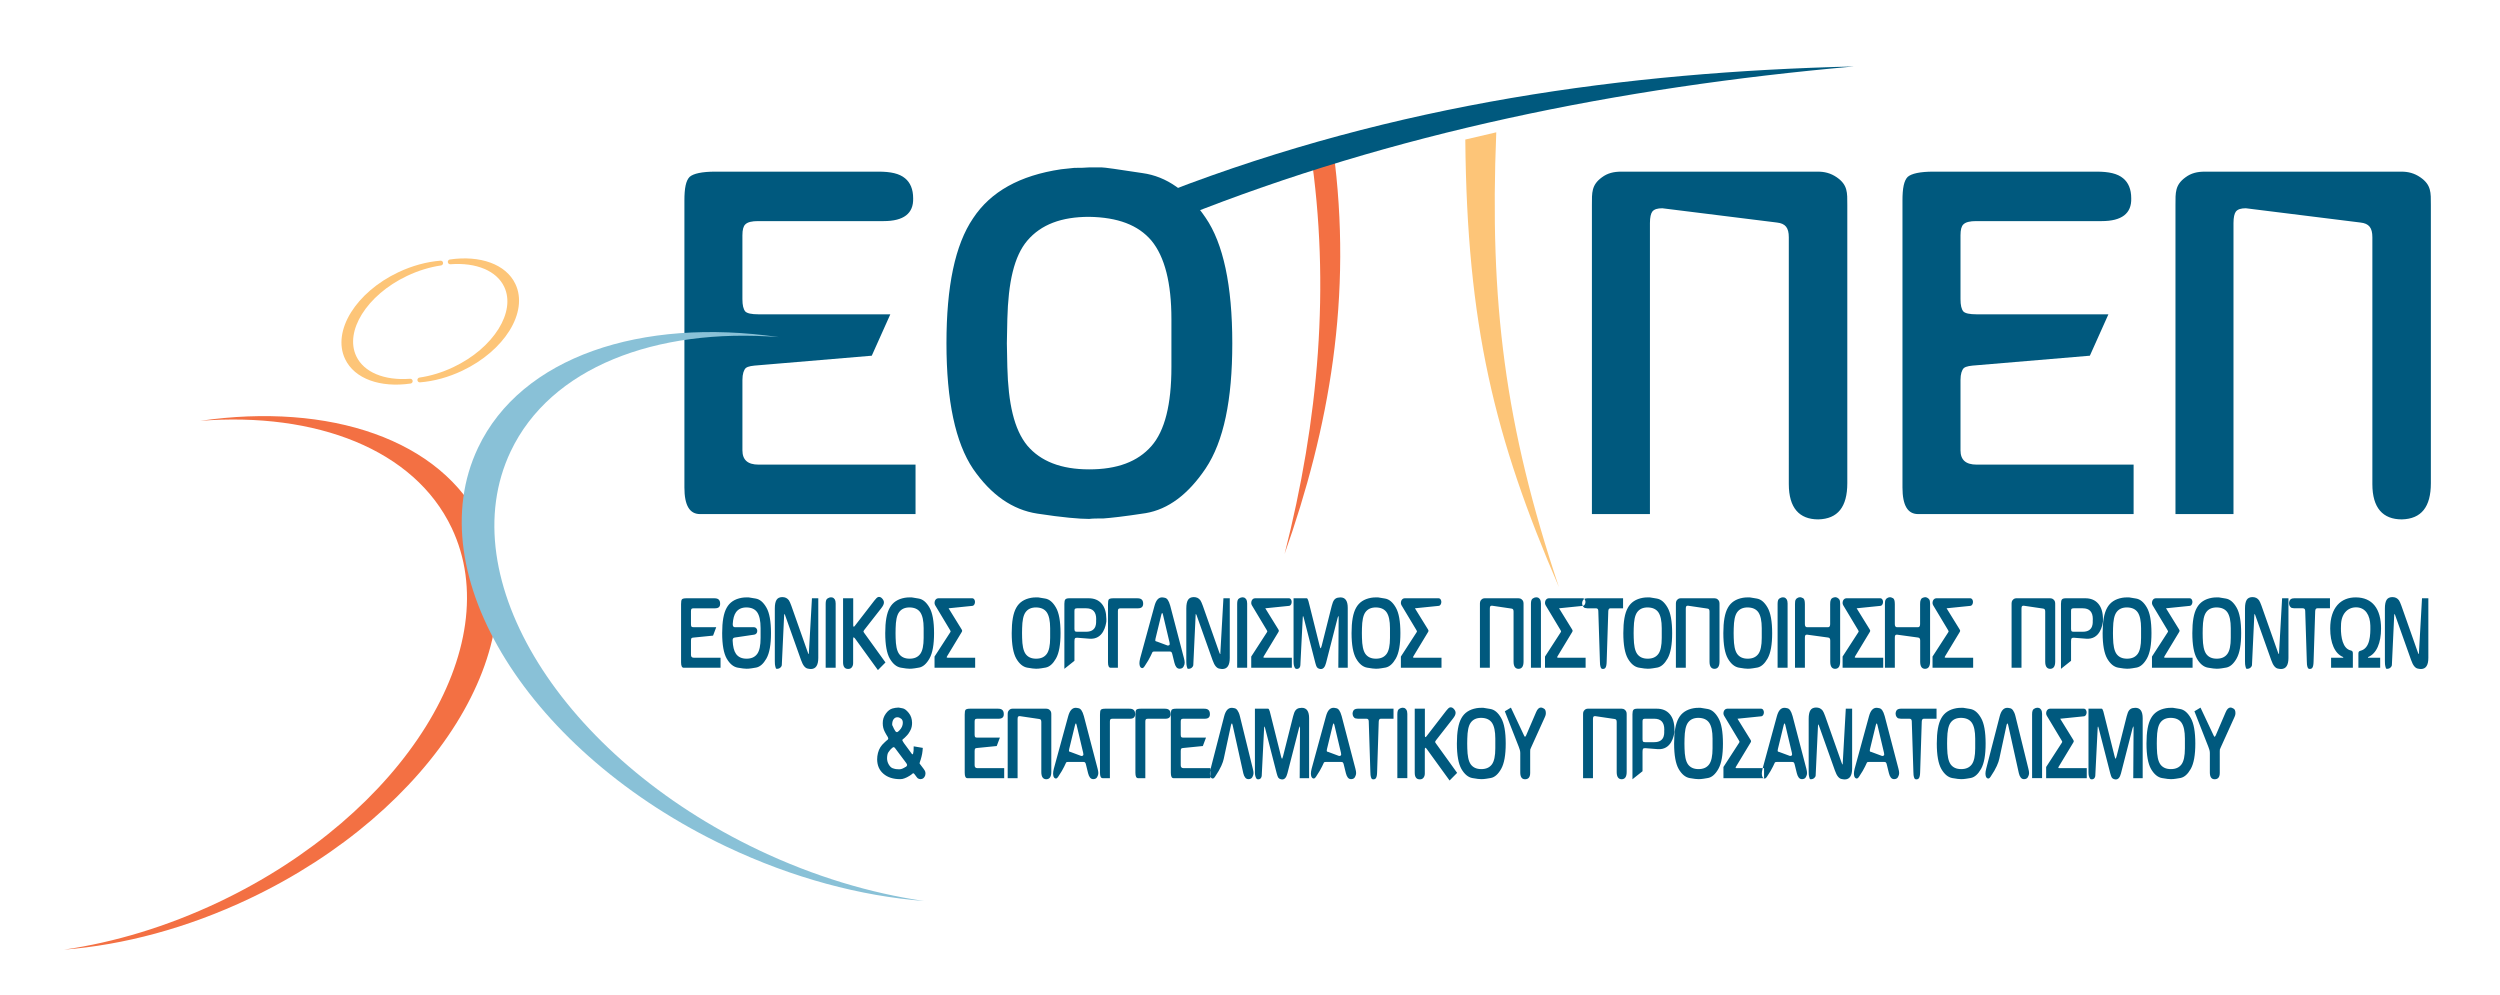 <svg xmlns="http://www.w3.org/2000/svg" xmlns:xlink="http://www.w3.org/1999/xlink" id="Layer_1" x="0px" y="0px" width="353px" height="140.5px" viewBox="0 0 353 140.5" xml:space="preserve"><g>	<g>		<path fill="#00597E" d="M96.638,28.333v40.494c0,2.552,0.739,3.761,2.216,3.761h0.268h1.813h28.339v-6.984h-22.161   c-1.544,0-2.283-0.671-2.283-2.015V53.65c0-0.873,0.201-1.411,0.47-1.679c0.335-0.269,0.94-0.335,1.88-0.403l15.915-1.343   l2.619-5.843h-18.602c-1.008,0-1.611-0.134-1.88-0.403c-0.269-0.335-0.403-0.873-0.403-1.746v-8.999   c0-0.806,0.134-1.276,0.403-1.544c0.336-0.335,0.94-0.47,1.813-0.47h17.729c2.821,0,4.231-1.074,4.164-3.223   c0-1.276-0.403-2.216-1.142-2.821c-0.806-0.671-2.015-0.94-3.76-0.94h-23.034c-1.881,0-3.089,0.269-3.626,0.739   C96.84,25.513,96.638,26.587,96.638,28.333L96.638,28.333z M149.824,23.901c-5.842,0.873-9.938,3.157-12.423,6.917   c-2.552,3.761-3.761,9.603-3.761,17.662c0,8.125,1.276,14.035,3.761,17.729c2.551,3.693,5.574,5.775,9.065,6.313   c3.559,0.548,5.977,0.75,7.32,0.75c0.537-0.067,1.208-0.067,2.015-0.067c0.94-0.067,2.888-0.269,5.977-0.75   c3.156-0.537,5.977-2.619,8.461-6.312c2.552-3.828,3.761-9.67,3.761-17.662c0-8.193-1.276-14.103-3.761-17.729   c-2.552-3.76-5.507-5.842-8.932-6.313c-3.492-0.537-5.372-0.805-5.775-0.805c-0.47,0-1.007,0-1.679,0   c-0.739,0.067-1.41,0.067-2.149,0.067C150.966,23.767,150.361,23.834,149.824,23.901L149.824,23.901z M142.236,51.837   l-0.067-3.357l0.067-3.425c0.134-5.171,0.94-8.864,2.82-11.081c1.948-2.283,4.835-3.357,8.73-3.357   c4.029,0.067,6.917,1.142,8.797,3.357c1.88,2.283,2.821,5.977,2.821,11.081v6.782c0,5.305-0.94,8.999-2.821,11.147   c-1.947,2.216-4.835,3.291-8.797,3.291c-3.962,0-6.85-1.142-8.73-3.357C143.176,60.634,142.37,56.941,142.236,51.837z"></path>		<g>			<path fill-rule="evenodd" clip-rule="evenodd" fill="#F37043" d="M188.241,21.024l-3.205,0.26    c2.851,19.113,1.153,38.076-3.654,56.936C187.643,60.557,191.064,41.891,188.241,21.024z"></path>			<path fill-rule="evenodd" clip-rule="evenodd" fill="#FDC578" d="M206.9,19.703l4.374-1.021    c-0.973,23.987,1.215,41.419,8.845,64.211C210.991,61.749,207.138,45.857,206.9,19.703z"></path>			<path fill-rule="evenodd" clip-rule="evenodd" fill="#00597E" d="M164.94,27.058l2.258,3.499    c29.418-11.707,61.194-18.218,94.585-21.176C229.502,10.169,197.222,14.603,164.94,27.058z"></path>		</g>		<path fill="#00597E" d="M228.941,24.237h27.734c0.94,0,1.813,0.201,2.687,0.806c1.544,1.074,1.477,2.148,1.477,3.895v39.285   c0,3.357-1.343,5.048-4.096,5.115c-2.687,0-4.164-1.623-4.164-4.981V33.504c0-1.343-0.47-1.948-1.679-2.082l-16.184-2.015   c-0.672,0-1.142,0.134-1.41,0.47c-0.202,0.269-0.336,0.806-0.336,1.611v41.099h-8.193v-43.65c0-1.746-0.066-2.82,1.41-3.895   C226.994,24.438,227.867,24.237,228.941,24.237L228.941,24.237z M268.629,28.333v40.494c0,2.552,0.739,3.761,2.217,3.761h0.268   h1.813h28.339v-6.984h-22.16c-1.545,0-2.283-0.671-2.283-2.015V53.65c0-0.873,0.201-1.411,0.47-1.679   c0.336-0.269,0.94-0.335,1.88-0.403l15.916-1.343l2.619-5.843h-18.602c-1.008,0-1.611-0.134-1.881-0.403   c-0.269-0.335-0.402-0.873-0.402-1.746v-8.999c0-0.806,0.134-1.276,0.402-1.544c0.336-0.335,0.94-0.47,1.813-0.47h17.729   c2.82,0,4.23-1.074,4.163-3.223c0-1.276-0.402-2.216-1.142-2.821c-0.806-0.671-2.015-0.94-3.76-0.94h-23.034   c-1.881,0-3.089,0.269-3.626,0.739C268.831,25.513,268.629,26.587,268.629,28.333L268.629,28.333z M311.339,24.237h27.734   c0.94,0,1.813,0.201,2.687,0.806c1.545,1.074,1.478,2.148,1.478,3.895v39.285c0,3.357-1.344,5.048-4.097,5.115   c-2.686,0-4.163-1.623-4.163-4.981V33.504c0-1.343-0.471-1.948-1.68-2.082l-16.184-2.015c-0.672,0-1.142,0.134-1.41,0.47   c-0.201,0.269-0.336,0.806-0.336,1.611v41.099h-8.192v-43.65c0-1.746-0.067-2.82,1.41-3.895   C309.392,24.438,310.265,24.237,311.339,24.237z"></path>	</g>	<g>		<g>			<path fill="#FDC578" d="M56.232,38.449c0.985-0.467,1.983-0.836,2.971-1.108c1.022-0.281,2.03-0.458,2.997-0.533    c0.187-0.014,0.35,0.126,0.364,0.313c0.014,0.184-0.122,0.345-0.304,0.364c-0.783,0.114-1.585,0.294-2.394,0.543    c-0.79,0.243-1.588,0.552-2.38,0.928l-0.014,0.006c-2.848,1.354-5.073,3.317-6.367,5.396c-1.268,2.037-1.634,4.178-0.799,5.939    c0.54,1.138,1.521,1.987,2.789,2.527c1.341,0.572,3.003,0.798,4.81,0.658c0.187-0.014,0.35,0.126,0.364,0.313    c0.013,0.185-0.123,0.347-0.307,0.364c-2.115,0.304-4.1,0.143-5.717-0.452c-1.602-0.589-2.848-1.603-3.518-3.013l-0.001-0.002    c-0.94-1.983-0.551-4.355,0.837-6.585c1.361-2.187,3.691-4.246,6.667-5.658L56.232,38.449z"></path>			<path fill="#FDC578" d="M65.271,52.346c-0.985,0.468-1.984,0.836-2.972,1.108c-1.022,0.282-2.029,0.458-2.997,0.534    c-0.188,0.014-0.351-0.127-0.364-0.314c-0.013-0.179,0.115-0.336,0.291-0.361l0,0c0.787-0.114,1.594-0.295,2.406-0.545    c0.79-0.243,1.588-0.552,2.38-0.928c2.854-1.355,5.084-3.321,6.38-5.403c1.268-2.037,1.635-4.178,0.799-5.939    c-0.54-1.138-1.521-1.987-2.789-2.527c-1.341-0.571-3.003-0.798-4.809-0.658c-0.188,0.014-0.351-0.126-0.364-0.313    c-0.013-0.179,0.116-0.336,0.291-0.361l0,0c2.121-0.307,4.112-0.147,5.733,0.449c1.602,0.589,2.848,1.603,3.518,3.014    c0.941,1.984,0.553,4.356-0.836,6.588C70.578,48.875,68.247,50.934,65.271,52.346z"></path>		</g>		<path fill-rule="evenodd" clip-rule="evenodd" fill="#F37043" d="M35.228,126.885c-8.83,4.19-17.832,6.556-26.189,7.206   c7.097-1.027,14.542-3.249,21.868-6.726c26.112-12.394,40.833-36.043,32.874-52.812C58.512,63.455,44.626,58.15,28.268,59.422   c18.199-2.635,34.108,2.586,39.833,14.651C76.061,90.843,61.339,114.492,35.228,126.885z"></path>		<path fill-rule="evenodd" clip-rule="evenodd" fill="#89C1D7" d="M102.554,119.536c9.415,4.469,19.014,6.991,27.926,7.685   c-7.567-1.096-15.506-3.465-23.318-7.172c-27.843-13.216-43.541-38.434-35.054-56.315c5.617-11.835,20.423-17.491,37.867-16.134   c-19.407-2.81-36.37,2.757-42.476,15.623C59.013,81.104,74.71,106.321,102.554,119.536z"></path>	</g>	<g>		<path fill="#00597E" d="M96.167,85.306v8.218c0,0.519,0.126,0.764,0.378,0.764h0.046h0.31h4.84v-1.418h-3.785   c-0.264,0-0.39-0.136-0.39-0.408v-2.018c0-0.177,0.034-0.286,0.08-0.341c0.057-0.054,0.16-0.067,0.321-0.081l2.718-0.272   l0.447-1.186h-3.177c-0.172,0-0.275-0.027-0.321-0.082c-0.046-0.068-0.069-0.178-0.069-0.354v-1.826   c0-0.164,0.022-0.26,0.069-0.313c0.057-0.068,0.16-0.096,0.31-0.096h3.028c0.482,0,0.723-0.218,0.711-0.654   c0-0.259-0.069-0.449-0.195-0.572c-0.138-0.136-0.344-0.19-0.642-0.19h-3.934c-0.321,0-0.528,0.055-0.62,0.149   C96.201,84.733,96.167,84.951,96.167,85.306L96.167,85.306z M104.735,84.406c-0.998,0.177-1.698,0.641-2.123,1.403   c-0.436,0.764-0.642,1.949-0.642,3.585c0,1.648,0.217,2.848,0.642,3.598c0.436,0.75,0.953,1.172,1.549,1.281   c0.608,0.111,1.021,0.152,1.25,0.152c0.092-0.014,0.206-0.014,0.344-0.014c0.161-0.014,0.494-0.055,1.021-0.152   c0.539-0.109,1.021-0.531,1.445-1.281c0.436-0.776,0.643-1.963,0.643-3.584c0-1.663-0.218-2.862-0.643-3.599   c-0.436-0.763-0.94-1.186-1.525-1.281c-0.597-0.108-0.917-0.163-0.987-0.163c-0.08,0-0.172,0-0.287,0   c-0.126,0.014-0.241,0.014-0.367,0.014C104.93,84.379,104.827,84.393,104.735,84.406L104.735,84.406z M103.749,90.021l2.753-0.409   c0.241-0.041,0.425-0.231,0.425-0.531c0-0.286-0.207-0.518-0.448-0.518h-2.707c-0.207,0-0.322-0.15-0.31-0.45   c0.046-0.75,0.195-1.295,0.459-1.663c0.333-0.463,0.826-0.681,1.491-0.681c0.688,0.013,1.181,0.231,1.502,0.681   c0.321,0.464,0.482,1.213,0.482,2.249v1.377c0,1.076-0.161,1.826-0.482,2.262c-0.333,0.45-0.826,0.668-1.502,0.668   c-0.677,0-1.17-0.231-1.491-0.682c-0.287-0.409-0.436-1.035-0.471-1.881C103.439,90.171,103.542,90.049,103.749,90.021   L103.749,90.021z M109.404,85.905v7.455c0,0.341,0.023,0.572,0.058,0.695c0.103,0.302,0.045,0.384,0.252,0.384   c0.378,0,0.666-0.275,0.677-0.548l0.023-0.477l0.298-6.379l0.023-0.354c0.023,0.026,0.046,0.054,0.069,0.081   c0.034,0.041,0.057,0.109,0.092,0.219l2.214,6.228c0.138,0.396,0.287,0.682,0.447,0.873c0.161,0.19,0.333,0.302,0.516,0.329   c0.195,0.041,0.333,0.055,0.436,0.055c0.688-0.014,1.033-0.534,1.033-1.57v-8.422h-0.895l-0.424,7.55l-0.011,0.327   c-0.046,0.014-0.092-0.068-0.161-0.259l-2.317-6.569c-0.138-0.381-0.252-0.627-0.344-0.763c-0.115-0.15-0.241-0.259-0.401-0.341   l-0.252-0.082c-0.034-0.014-0.08-0.014-0.138-0.014c-0.069-0.014-0.115-0.014-0.161-0.014c-0.367,0.014-0.631,0.137-0.792,0.396   S109.404,85.36,109.404,85.905L109.404,85.905z M116.585,85.265v9.022h1.411V85.21l-0.034-0.34   c-0.034-0.164-0.104-0.287-0.218-0.382c-0.115-0.109-0.252-0.15-0.413-0.15c-0.149,0-0.309,0.055-0.481,0.164   C116.666,84.61,116.585,84.856,116.585,85.265L116.585,85.265z M119.041,84.475v9.049c0,0.627,0.252,0.943,0.734,0.93   c0.229,0,0.39-0.082,0.504-0.234c0.126-0.163,0.184-0.354,0.184-0.6v-3.38c0.012-0.096,0.012-0.163,0.023-0.204   c0.023-0.055,0.046-0.055,0.092-0.027l0.126,0.108l3.257,4.5l1.067-1.079l-2.994-4.156c-0.069-0.109-0.115-0.164-0.115-0.205   c0.011-0.067,0.045-0.149,0.126-0.245l2.397-3.066c0.241-0.313,0.378-0.572,0.367-0.817c0-0.177-0.08-0.341-0.218-0.504   c-0.149-0.178-0.298-0.26-0.47-0.26c-0.138,0-0.252,0.055-0.356,0.164l-0.287,0.327l-2.799,3.625l-0.103,0.095   c-0.023,0-0.046-0.013-0.08-0.04l-0.023-0.178v-3.802H119.041L119.041,84.475z M127.759,84.406   c0.092-0.014,0.195-0.027,0.321-0.041c0.126,0,0.241,0,0.367-0.014c0.115,0,0.207,0,0.287,0c0.069,0,0.39,0.055,0.986,0.163   c0.585,0.096,1.089,0.519,1.525,1.281c0.424,0.736,0.643,1.936,0.643,3.599c0,1.621-0.207,2.808-0.643,3.584   c-0.424,0.75-0.906,1.172-1.445,1.281c-0.527,0.098-0.86,0.139-1.021,0.152c-0.138,0-0.252,0-0.344,0.014   c-0.229,0-0.643-0.041-1.25-0.152c-0.596-0.109-1.112-0.531-1.548-1.281c-0.424-0.75-0.642-1.949-0.642-3.598   c0-1.636,0.206-2.821,0.642-3.585C126.061,85.047,126.761,84.583,127.759,84.406L127.759,84.406z M126.462,90.076   c0.023,1.035,0.161,1.785,0.482,2.248c0.321,0.45,0.814,0.682,1.491,0.682s1.17-0.218,1.502-0.668   c0.321-0.436,0.482-1.186,0.482-2.262v-1.377c0-1.036-0.161-1.785-0.482-2.249c-0.321-0.449-0.814-0.668-1.502-0.681   c-0.666,0-1.159,0.218-1.491,0.681c-0.321,0.45-0.459,1.199-0.482,2.249l-0.011,0.695L126.462,90.076L126.462,90.076z    M132.049,85.469l2.076,3.462c0.092,0.15,0.149,0.205,0.046,0.354l-2.214,3.421v1.581h5.735v-1.418h-3.819   c-0.149,0-0.264,0-0.161-0.177l2.042-3.38c0.114-0.19,0.149-0.245,0.023-0.45l-1.835-2.971l3.349-0.341   c0.275-0.027,0.379-0.341,0.379-0.559s-0.115-0.518-0.413-0.518h-4.76c-0.218,0-0.539,0.19-0.539,0.681   C131.958,85.251,131.992,85.36,132.049,85.469L132.049,85.469z M145.619,84.406c-0.998,0.177-1.697,0.641-2.122,1.403   c-0.436,0.764-0.643,1.949-0.643,3.585c0,1.648,0.218,2.848,0.643,3.598c0.436,0.75,0.952,1.172,1.548,1.281   c0.608,0.111,1.021,0.152,1.25,0.152c0.092-0.014,0.207-0.014,0.344-0.014c0.161-0.014,0.493-0.055,1.021-0.152   c0.539-0.109,1.021-0.531,1.445-1.281c0.436-0.776,0.642-1.963,0.642-3.584c0-1.663-0.218-2.862-0.642-3.599   c-0.436-0.763-0.94-1.186-1.526-1.281c-0.596-0.108-0.917-0.163-0.986-0.163c-0.081,0-0.172,0-0.287,0   c-0.126,0.014-0.241,0.014-0.367,0.014C145.814,84.379,145.711,84.393,145.619,84.406L145.619,84.406z M144.323,90.076   l-0.011-0.682l0.011-0.695c0.023-1.05,0.161-1.799,0.482-2.249c0.333-0.463,0.826-0.681,1.491-0.681   c0.688,0.013,1.182,0.231,1.503,0.681c0.321,0.464,0.482,1.213,0.482,2.249v1.377c0,1.076-0.161,1.826-0.482,2.262   c-0.333,0.45-0.826,0.668-1.503,0.668s-1.17-0.231-1.491-0.682C144.484,91.861,144.346,91.111,144.323,90.076L144.323,90.076z    M150.289,85.251v9.188l1.422-1.134v-2.739c0-0.231,0.023-0.368,0.069-0.423c0.057-0.067,0.161-0.108,0.321-0.095l1.72,0.136   c2.007,0.164,2.329-1.962,2.397-2.439c0-0.136,0-0.245,0-0.354c-0.012-0.94-0.229-1.648-0.666-2.153   c-0.447-0.518-1.055-0.763-1.835-0.763h-2.741c-0.275,0-0.458,0.055-0.55,0.163C150.334,84.747,150.289,84.951,150.289,85.251   L150.289,85.251z M152.089,89.203c-0.161,0-0.264-0.027-0.31-0.081c-0.046-0.068-0.069-0.178-0.069-0.341v-2.508   c0-0.163,0.023-0.259,0.069-0.3c0.069-0.055,0.161-0.082,0.298-0.082h1.285c0.952,0,1.422,0.519,1.422,1.526   c-0.012,0.041-0.012,0.096-0.012,0.164c-0.023,0.136,0.229,1.621-1.399,1.621H152.089L152.089,89.203z M156.449,85.306v8.218   c0,0.519,0.126,0.764,0.378,0.764h1.021c0-2.658,0-7.986,0-7.986c0-0.164,0.023-0.26,0.068-0.313   c0.058-0.068,0.161-0.096,0.31-0.096h2.478c0.482,0,0.711-0.231,0.711-0.654c0-0.259-0.069-0.449-0.195-0.572   c-0.138-0.136-0.345-0.19-0.643-0.19h-3.384c-0.321,0-0.528,0.055-0.62,0.149C156.483,84.733,156.449,84.951,156.449,85.306   L156.449,85.306z M163.01,85.564c0.218-0.804,0.551-1.199,1.055-1.213c0.092,0,0.218,0.014,0.401,0.055   c0.161,0.027,0.298,0.123,0.425,0.3c0.114,0.164,0.241,0.437,0.344,0.817l1.938,7.414c0.069,0.26,0.103,0.464,0.103,0.641   c0,0.164-0.046,0.341-0.161,0.545c-0.104,0.193-0.264,0.289-0.539,0.303c-0.195,0-0.355-0.068-0.482-0.234   c-0.114-0.149-0.195-0.341-0.264-0.6l-0.298-1.213c-0.034-0.15-0.069-0.245-0.126-0.3c-0.035-0.055-0.104-0.082-0.229-0.082h-2.19   c-0.115,0-0.195,0.014-0.253,0.068c-0.046,0.041-0.31,0.831-1.124,2.018c-0.149,0.22-0.275,0.315-0.459,0.22   c-0.172-0.084-0.252-0.302-0.264-0.656c0-0.19,0.034-0.423,0.103-0.695L163.01,85.564L163.01,85.564z M163.332,90.58l1.537,0.572   c0.195,0,0.287-0.068,0.298-0.204c0-0.055-0.012-0.137-0.035-0.26l-0.917-3.884l-0.069-0.218L164.1,86.56   c-0.023,0.014-0.046,0.027-0.069,0.068c-0.012,0.027-0.035,0.081-0.058,0.19l-0.814,3.353c-0.022,0.096-0.034,0.164-0.034,0.231   C163.125,90.512,163.194,90.566,163.332,90.58L163.332,90.58z M167.507,85.905v7.455c0,0.341,0.023,0.572,0.057,0.695   c0.104,0.302,0.046,0.384,0.253,0.384c0.378,0,0.665-0.275,0.677-0.548l0.023-0.477l0.298-6.379l0.023-0.354   c0.023,0.026,0.046,0.054,0.069,0.081c0.035,0.041,0.058,0.109,0.092,0.219l2.214,6.228c0.137,0.396,0.287,0.682,0.447,0.873   c0.161,0.19,0.333,0.302,0.516,0.329c0.195,0.041,0.333,0.055,0.436,0.055c0.688-0.014,1.032-0.534,1.032-1.57v-8.422h-0.895   l-0.425,7.55l-0.011,0.327c-0.046,0.014-0.092-0.068-0.161-0.259l-2.317-6.569c-0.138-0.381-0.252-0.627-0.344-0.763   c-0.115-0.15-0.241-0.259-0.401-0.341l-0.252-0.082c-0.034-0.014-0.08-0.014-0.138-0.014c-0.069-0.014-0.114-0.014-0.16-0.014   c-0.367,0.014-0.631,0.137-0.792,0.396C167.588,84.965,167.507,85.36,167.507,85.905L167.507,85.905z M174.688,85.265v9.022h1.411   V85.21l-0.035-0.34c-0.034-0.164-0.103-0.287-0.217-0.382c-0.115-0.109-0.252-0.15-0.413-0.15c-0.149,0-0.31,0.055-0.482,0.164   C174.769,84.61,174.688,84.856,174.688,85.265L174.688,85.265z M176.766,85.469l2.076,3.462c0.091,0.15,0.148,0.205,0.045,0.354   l-2.213,3.421v1.581h5.734v-1.418h-3.819c-0.148,0-0.264,0-0.16-0.177l2.042-3.38c0.114-0.19,0.148-0.245,0.022-0.45l-1.835-2.971   l3.349-0.341c0.275-0.027,0.379-0.341,0.379-0.559s-0.114-0.518-0.413-0.518h-4.76c-0.218,0-0.539,0.19-0.539,0.681   C176.674,85.251,176.708,85.36,176.766,85.469L176.766,85.469z M182.65,84.475v8.968c0,0.245,0.022,0.422,0.058,0.545   c0.103,0.3,0.16,0.479,0.413,0.466c0.344-0.014,0.481-0.275,0.492-0.534l0.023-0.477l0.31-6.201c0-0.096,0.012-0.15,0.012-0.178   c0.023-0.041,0.034-0.067,0.046-0.081l0.08,0.231l1.641,6.392c0.08,0.3,0.148,0.491,0.218,0.6c0.092,0.111,0.184,0.18,0.287,0.207   c0.114,0.041,0.206,0.055,0.274,0.055c0.355,0,0.585-0.289,0.734-0.861l1.641-6.392l0.103-0.245   c0.023,0.014,0.023,0.027,0.023,0.041c0.012,0.026,0.012,0.095,0.012,0.231l-0.047,7.046h1.331v-8.464   c0-0.981-0.344-1.472-1.032-1.472c-0.068,0-0.184,0.014-0.367,0.041c-0.206,0.041-0.367,0.137-0.505,0.3   c-0.148,0.178-0.252,0.463-0.355,0.858l-1.41,5.602c-0.023,0.109-0.058,0.218-0.115,0.354l-0.034,0.027   c-0.058-0.014-0.104-0.137-0.161-0.382l-1.398-5.602c-0.104-0.408-0.23-1.076-0.413-1.076   C182.627,84.475,182.65,84.475,182.65,84.475L182.65,84.475z M193.605,84.406c-0.998,0.177-1.698,0.641-2.122,1.403   c-0.437,0.764-0.643,1.949-0.643,3.585c0,1.648,0.218,2.848,0.643,3.598c0.436,0.75,0.951,1.172,1.548,1.281   c0.608,0.111,1.021,0.152,1.251,0.152c0.092-0.014,0.206-0.014,0.344-0.014c0.16-0.014,0.493-0.055,1.021-0.152   c0.539-0.109,1.021-0.531,1.445-1.281c0.437-0.776,0.643-1.963,0.643-3.584c0-1.663-0.218-2.862-0.643-3.599   c-0.436-0.763-0.94-1.186-1.525-1.281c-0.597-0.108-0.918-0.163-0.986-0.163c-0.08,0-0.172,0-0.287,0   c-0.126,0.014-0.24,0.014-0.367,0.014C193.8,84.379,193.696,84.393,193.605,84.406L193.605,84.406z M192.309,90.076l-0.011-0.682   l0.011-0.695c0.023-1.05,0.161-1.799,0.481-2.249c0.333-0.463,0.826-0.681,1.492-0.681c0.688,0.013,1.181,0.231,1.502,0.681   c0.321,0.464,0.482,1.213,0.482,2.249v1.377c0,1.076-0.161,1.826-0.482,2.262c-0.332,0.45-0.826,0.668-1.502,0.668   c-0.677,0-1.17-0.231-1.492-0.682C192.47,91.861,192.332,91.111,192.309,90.076L192.309,90.076z M197.896,85.469l2.076,3.462   c0.092,0.15,0.149,0.205,0.046,0.354l-2.214,3.421v1.581h5.735v-1.418h-3.819c-0.149,0-0.264,0-0.161-0.177l2.042-3.38   c0.115-0.19,0.149-0.245,0.022-0.45l-1.835-2.971l3.35-0.341c0.275-0.027,0.379-0.341,0.379-0.559s-0.115-0.518-0.413-0.518h-4.76   c-0.219,0-0.54,0.19-0.54,0.681C197.804,85.251,197.838,85.36,197.896,85.469L197.896,85.469z M209.677,84.475h4.736   c0.161,0,0.311,0.04,0.459,0.163c0.265,0.219,0.253,0.437,0.253,0.791v7.973c0,0.682-0.229,1.024-0.7,1.038   c-0.459,0-0.711-0.33-0.711-1.011v-7.073c0-0.272-0.08-0.396-0.286-0.423l-2.765-0.409c-0.115,0-0.195,0.027-0.241,0.096   c-0.034,0.055-0.058,0.163-0.058,0.327v8.341h-1.399v-8.858c0-0.354-0.012-0.572,0.241-0.791   C209.344,84.515,209.493,84.475,209.677,84.475L209.677,84.475z M216.169,85.265v9.022h1.411V85.21l-0.034-0.34   c-0.034-0.164-0.104-0.287-0.218-0.382c-0.115-0.109-0.253-0.15-0.413-0.15c-0.149,0-0.31,0.055-0.481,0.164   C216.249,84.61,216.169,84.856,216.169,85.265L216.169,85.265z M218.246,85.469l2.076,3.462c0.092,0.15,0.149,0.205,0.046,0.354   l-2.214,3.421v1.581h5.735v-1.418h-3.819c-0.149,0-0.265,0-0.161-0.177l2.042-3.38c0.114-0.19,0.149-0.245,0.022-0.45   l-1.835-2.971l3.35-0.341c0.275-0.027,0.379-0.341,0.379-0.559s-0.115-0.518-0.414-0.518h-4.76c-0.218,0-0.539,0.19-0.539,0.681   C218.154,85.251,218.188,85.36,218.246,85.469L218.246,85.469z M229.178,84.475v1.417h-1.789c-0.195,0-0.287,0.137-0.299,0.423   l-0.229,7.128c-0.023,0.845-0.219,0.997-0.505,1.011c-0.298,0.014-0.355-0.193-0.425-0.603l-0.022-0.449l-0.229-7.155   c-0.012-0.231-0.104-0.354-0.333-0.354h-1.204l-0.298-0.041c-0.127-0.014-0.229-0.095-0.321-0.231   c-0.082-0.123-0.117-0.259-0.129-0.436c0-0.109,0.023-0.219,0.071-0.342c0.046-0.122,0.115-0.204,0.229-0.272   c0.104-0.055,0.252-0.095,0.447-0.095H229.178L229.178,84.475z M231.978,84.406c-0.998,0.177-1.698,0.641-2.122,1.403   c-0.436,0.764-0.643,1.949-0.643,3.585c0,1.648,0.218,2.848,0.643,3.598c0.436,0.75,0.952,1.172,1.549,1.281   c0.607,0.111,1.021,0.152,1.25,0.152c0.092-0.014,0.206-0.014,0.344-0.014c0.161-0.014,0.493-0.055,1.021-0.152   c0.54-0.109,1.021-0.531,1.445-1.281c0.437-0.776,0.643-1.963,0.643-3.584c0-1.663-0.218-2.862-0.643-3.599   c-0.436-0.763-0.94-1.186-1.525-1.281c-0.596-0.108-0.917-0.163-0.986-0.163c-0.08,0-0.172,0-0.287,0   c-0.125,0.014-0.24,0.014-0.366,0.014C232.172,84.379,232.069,84.393,231.978,84.406L231.978,84.406z M230.682,90.076   l-0.012-0.682l0.012-0.695c0.022-1.05,0.16-1.799,0.481-2.249c0.333-0.463,0.826-0.681,1.491-0.681   c0.688,0.013,1.182,0.231,1.503,0.681c0.32,0.464,0.481,1.213,0.481,2.249v1.377c0,1.076-0.161,1.826-0.481,2.262   c-0.333,0.45-0.826,0.668-1.503,0.668s-1.17-0.231-1.491-0.682C230.842,91.861,230.704,91.111,230.682,90.076L230.682,90.076z    M237.347,84.475h4.737c0.16,0,0.31,0.04,0.458,0.163c0.264,0.219,0.253,0.437,0.253,0.791v7.973c0,0.682-0.229,1.024-0.7,1.038   c-0.459,0-0.711-0.33-0.711-1.011v-7.073c0-0.272-0.08-0.396-0.287-0.423l-2.764-0.409c-0.115,0-0.195,0.027-0.241,0.096   c-0.034,0.055-0.058,0.163-0.058,0.327v8.341h-1.398v-8.858c0-0.354-0.013-0.572,0.24-0.791   C237.014,84.515,237.162,84.475,237.347,84.475L237.347,84.475z M246.099,84.406c-0.998,0.177-1.697,0.641-2.122,1.403   c-0.436,0.764-0.642,1.949-0.642,3.585c0,1.648,0.217,2.848,0.642,3.598c0.436,0.75,0.952,1.172,1.549,1.281   c0.607,0.111,1.021,0.152,1.25,0.152c0.092-0.014,0.206-0.014,0.344-0.014c0.161-0.014,0.494-0.055,1.021-0.152   c0.539-0.109,1.021-0.531,1.445-1.281c0.436-0.776,0.643-1.963,0.643-3.584c0-1.663-0.219-2.862-0.643-3.599   c-0.437-0.763-0.94-1.186-1.525-1.281c-0.597-0.108-0.918-0.163-0.987-0.163c-0.08,0-0.172,0-0.286,0   c-0.126,0.014-0.241,0.014-0.367,0.014C246.294,84.379,246.19,84.393,246.099,84.406L246.099,84.406z M244.803,90.076   l-0.012-0.682l0.012-0.695c0.023-1.05,0.16-1.799,0.481-2.249c0.333-0.463,0.826-0.681,1.491-0.681   c0.688,0.013,1.182,0.231,1.503,0.681c0.32,0.464,0.481,1.213,0.481,2.249v1.377c0,1.076-0.161,1.826-0.481,2.262   c-0.333,0.45-0.826,0.668-1.503,0.668s-1.17-0.231-1.491-0.682C244.963,91.861,244.826,91.111,244.803,90.076L244.803,90.076z    M250.997,85.265v9.022h1.411V85.21l-0.034-0.34c-0.035-0.164-0.104-0.287-0.218-0.382c-0.115-0.109-0.253-0.15-0.413-0.15   c-0.149,0-0.31,0.055-0.482,0.164C251.077,84.61,250.997,84.856,250.997,85.265L250.997,85.265z M253.453,85.292v8.995h1.398   v-4.252c0-0.164,0.023-0.272,0.058-0.327c0.046-0.068,0.126-0.096,0.241-0.096l2.982,0.409c0.206,0.027,0.298,0.149,0.298,0.422   v2.985c0,0.681,0.241,1.011,0.699,1.011c0.471-0.014,0.7-0.356,0.7-1.038v-8.109l-0.022-0.354c-0.012-0.19-0.093-0.327-0.23-0.436   c-0.148-0.123-0.298-0.178-0.458-0.178c-0.115,0.014-0.229,0.041-0.355,0.096c-0.138,0.068-0.219,0.163-0.264,0.3   c-0.058,0.137-0.081,0.327-0.081,0.586v2.821c0,0.3-0.104,0.437-0.31,0.437h-2.937c-0.218,0-0.321-0.15-0.321-0.437v-2.821   c0-0.49-0.092-0.763-0.264-0.845c-0.184-0.096-0.32-0.137-0.424-0.137c-0.184,0.014-0.333,0.068-0.471,0.178   c-0.138,0.136-0.206,0.272-0.218,0.436L253.453,85.292L253.453,85.292z M260.267,85.469l2.076,3.462   c0.092,0.15,0.149,0.205,0.046,0.354l-2.214,3.421v1.581h5.735v-1.418h-3.819c-0.149,0-0.264,0-0.161-0.177l2.042-3.38   c0.114-0.19,0.149-0.245,0.022-0.45l-1.835-2.971l3.35-0.341c0.274-0.027,0.378-0.341,0.378-0.559s-0.114-0.518-0.412-0.518   h-4.761c-0.218,0-0.539,0.19-0.539,0.681C260.175,85.251,260.209,85.36,260.267,85.469L260.267,85.469z M266.151,85.292v8.995   h1.399v-4.252c0-0.164,0.023-0.272,0.058-0.327c0.046-0.068,0.126-0.096,0.241-0.096l2.981,0.409   c0.207,0.027,0.299,0.149,0.299,0.422v2.985c0,0.681,0.24,1.011,0.699,1.011c0.471-0.014,0.7-0.356,0.7-1.038v-8.109l-0.023-0.354   c-0.011-0.19-0.091-0.327-0.229-0.436c-0.148-0.123-0.298-0.178-0.458-0.178c-0.115,0.014-0.229,0.041-0.355,0.096   c-0.139,0.068-0.219,0.163-0.264,0.3c-0.058,0.137-0.081,0.327-0.081,0.586v2.821c0,0.3-0.104,0.437-0.31,0.437h-2.937   c-0.218,0-0.321-0.15-0.321-0.437v-2.821c0-0.49-0.092-0.763-0.264-0.845c-0.184-0.096-0.32-0.137-0.424-0.137   c-0.184,0.014-0.333,0.068-0.471,0.178c-0.138,0.136-0.206,0.272-0.218,0.436L266.151,85.292L266.151,85.292z M272.966,85.469   l2.076,3.462c0.092,0.15,0.149,0.205,0.046,0.354l-2.214,3.421v1.581h5.735v-1.418h-3.819c-0.149,0-0.265,0-0.161-0.177   l2.042-3.38c0.114-0.19,0.149-0.245,0.022-0.45l-1.835-2.971l3.35-0.341c0.275-0.027,0.378-0.341,0.378-0.559   s-0.114-0.518-0.413-0.518h-4.76c-0.218,0-0.539,0.19-0.539,0.681C272.874,85.251,272.908,85.36,272.966,85.469L272.966,85.469z    M284.746,84.475h4.737c0.161,0,0.311,0.04,0.459,0.163c0.264,0.219,0.253,0.437,0.253,0.791v7.973c0,0.682-0.23,1.024-0.7,1.038   c-0.459,0-0.711-0.33-0.711-1.011v-7.073c0-0.272-0.081-0.396-0.287-0.423l-2.765-0.409c-0.114,0-0.194,0.027-0.24,0.096   c-0.034,0.055-0.058,0.163-0.058,0.327v8.341h-1.399v-8.858c0-0.354-0.012-0.572,0.241-0.791   C284.414,84.515,284.563,84.475,284.746,84.475L284.746,84.475z M291.01,85.251v9.188l1.423-1.134v-2.739   c0-0.231,0.022-0.368,0.068-0.423c0.058-0.067,0.161-0.108,0.321-0.095l1.721,0.136c2.007,0.164,2.328-1.962,2.396-2.439   c0-0.136,0-0.245,0-0.354c-0.011-0.94-0.229-1.648-0.665-2.153c-0.447-0.518-1.055-0.763-1.835-0.763h-2.741   c-0.275,0-0.459,0.055-0.551,0.163C291.056,84.747,291.01,84.951,291.01,85.251L291.01,85.251z M292.811,89.203   c-0.16,0-0.264-0.027-0.31-0.081c-0.046-0.068-0.068-0.178-0.068-0.341v-2.508c0-0.163,0.022-0.259,0.068-0.3   c0.068-0.055,0.161-0.082,0.298-0.082h1.285c0.952,0,1.422,0.519,1.422,1.526c-0.011,0.041-0.011,0.096-0.011,0.164   c-0.023,0.136,0.229,1.621-1.399,1.621H292.811L292.811,89.203z M299.659,84.406c0.092-0.014,0.195-0.027,0.321-0.041   c0.126,0,0.24,0,0.367-0.014c0.114,0,0.206,0,0.287,0c0.068,0,0.39,0.055,0.986,0.163c0.584,0.096,1.089,0.519,1.525,1.281   c0.424,0.736,0.642,1.936,0.642,3.599c0,1.621-0.206,2.808-0.642,3.584c-0.425,0.75-0.906,1.172-1.445,1.281   c-0.528,0.098-0.86,0.139-1.021,0.152c-0.137,0-0.252,0-0.344,0.014c-0.229,0-0.643-0.041-1.251-0.152   c-0.596-0.109-1.112-0.531-1.548-1.281c-0.424-0.75-0.643-1.949-0.643-3.598c0-1.636,0.207-2.821,0.643-3.585   C297.962,85.047,298.661,84.583,299.659,84.406L299.659,84.406z M298.363,90.076c0.022,1.035,0.16,1.785,0.481,2.248   c0.321,0.45,0.814,0.682,1.491,0.682s1.17-0.218,1.503-0.668c0.32-0.436,0.481-1.186,0.481-2.262v-1.377   c0-1.036-0.161-1.785-0.481-2.249c-0.321-0.449-0.814-0.668-1.503-0.681c-0.665,0-1.158,0.218-1.491,0.681   c-0.321,0.45-0.459,1.199-0.481,2.249l-0.012,0.695L298.363,90.076L298.363,90.076z M303.949,85.469l2.076,3.462   c0.092,0.15,0.149,0.205,0.046,0.354l-2.213,3.421v1.581h5.734v-1.418h-3.819c-0.149,0-0.264,0-0.16-0.177l2.041-3.38   c0.115-0.19,0.149-0.245,0.023-0.45l-1.835-2.971l3.349-0.341c0.275-0.027,0.379-0.341,0.379-0.559s-0.115-0.518-0.413-0.518   h-4.76c-0.219,0-0.539,0.19-0.539,0.681C303.858,85.251,303.893,85.36,303.949,85.469L303.949,85.469z M312.324,84.406   c0.091-0.014,0.194-0.027,0.32-0.041c0.127,0,0.241,0,0.367-0.014c0.115,0,0.207,0,0.287,0c0.068,0,0.39,0.055,0.986,0.163   c0.585,0.096,1.09,0.519,1.525,1.281c0.425,0.736,0.643,1.936,0.643,3.599c0,1.621-0.206,2.808-0.643,3.584   c-0.424,0.75-0.906,1.172-1.445,1.281c-0.527,0.098-0.86,0.139-1.021,0.152c-0.138,0-0.253,0-0.345,0.014   c-0.229,0-0.642-0.041-1.25-0.152c-0.596-0.109-1.112-0.531-1.548-1.281c-0.425-0.75-0.643-1.949-0.643-3.598   c0-1.636,0.206-2.821,0.643-3.585C310.626,85.047,311.326,84.583,312.324,84.406L312.324,84.406z M311.027,90.076   c0.023,1.035,0.161,1.785,0.482,2.248c0.321,0.45,0.814,0.682,1.49,0.682c0.678,0,1.171-0.218,1.503-0.668   c0.321-0.436,0.482-1.186,0.482-2.262v-1.377c0-1.036-0.161-1.785-0.482-2.249c-0.321-0.449-0.814-0.668-1.503-0.681   c-0.665,0-1.158,0.218-1.49,0.681c-0.321,0.45-0.459,1.199-0.482,2.249l-0.011,0.695L311.027,90.076L311.027,90.076z    M316.993,85.905v7.455c0,0.341,0.022,0.572,0.058,0.695c0.103,0.302,0.045,0.384,0.252,0.384c0.379,0,0.665-0.275,0.677-0.548   l0.022-0.477l0.299-6.379l0.022-0.354c0.023,0.026,0.046,0.054,0.069,0.081c0.034,0.041,0.057,0.109,0.092,0.219l2.214,6.228   c0.137,0.396,0.286,0.682,0.447,0.873c0.16,0.19,0.332,0.302,0.516,0.329c0.195,0.041,0.333,0.055,0.436,0.055   c0.688-0.014,1.033-0.534,1.033-1.57v-8.422h-0.895l-0.425,7.55l-0.012,0.327c-0.046,0.014-0.092-0.068-0.16-0.259l-2.317-6.569   c-0.138-0.381-0.252-0.627-0.344-0.763c-0.115-0.15-0.241-0.259-0.401-0.341l-0.253-0.082c-0.034-0.014-0.08-0.014-0.138-0.014   c-0.068-0.014-0.114-0.014-0.16-0.014c-0.367,0.014-0.631,0.137-0.792,0.396C317.073,84.965,316.993,85.36,316.993,85.905   L316.993,85.905z M328.991,84.475h-5.035c-0.195,0-0.344,0.04-0.447,0.095c-0.115,0.068-0.184,0.15-0.229,0.272   c-0.048,0.123-0.07,0.232-0.07,0.342c0.011,0.177,0.046,0.313,0.128,0.436c0.092,0.137,0.194,0.218,0.321,0.231l0.298,0.041h1.204   c0.229,0,0.321,0.123,0.333,0.354l0.229,7.155l0.022,0.449c0.069,0.409,0.127,0.616,0.425,0.603   c0.286-0.014,0.481-0.166,0.505-1.011l0.229-7.128c0.012-0.286,0.104-0.423,0.299-0.423h1.789V84.475z"></path>		<path fill="#00597E" d="M336.081,94.287v-1.418h-1.687c-0.08,0-0.012-0.095-0.012-0.095c1.193-0.478,1.824-2.018,1.824-4.021   c0-2.794-1.228-4.389-3.556-4.402c-2.088-0.014-3.625,1.391-3.625,4.402c0,2.003,0.631,3.543,1.824,4.021   c0,0,0.068,0.095-0.012,0.095h-1.687v1.418h3.074V92.27c0-0.231-0.046-0.367-0.275-0.422c-1.192-0.245-1.41-1.977-1.41-3.107   c0-0.137,0.011-0.272,0.011-0.396c0-1.689,0.952-2.603,2.146-2.589c1.296,0.014,1.961,1.09,1.996,2.589   c0.022,1.295-0.012,3.203-1.4,3.544c-0.229,0.054-0.286,0.19-0.286,0.408v1.99H336.081L336.081,94.287z M336.747,85.905v7.455   c0,0.341,0.022,0.572,0.057,0.695c0.104,0.302,0.046,0.384,0.253,0.384c0.378,0,0.665-0.275,0.677-0.548l0.022-0.477l0.299-6.379   l0.022-0.354c0.022,0.026,0.046,0.054,0.069,0.081c0.034,0.041,0.057,0.109,0.092,0.219l2.214,6.228   c0.137,0.396,0.286,0.682,0.447,0.873c0.16,0.19,0.332,0.302,0.516,0.329c0.195,0.041,0.333,0.055,0.436,0.055   c0.688-0.014,1.032-0.534,1.032-1.57v-8.422h-0.895l-0.424,7.55l-0.012,0.327c-0.046,0.014-0.092-0.068-0.16-0.259l-2.317-6.569   c-0.138-0.381-0.252-0.627-0.344-0.763c-0.115-0.15-0.241-0.259-0.401-0.341l-0.253-0.082c-0.034-0.014-0.08-0.014-0.138-0.014   c-0.068-0.014-0.114-0.014-0.16-0.014c-0.367,0.014-0.631,0.137-0.792,0.396C336.827,84.965,336.747,85.36,336.747,85.905   L336.747,85.905z M128.602,106.239l-0.964-1.309l-0.138-0.218c-0.068-0.109-0.091-0.178-0.091-0.218   c0.011-0.041,0.034-0.082,0.091-0.123l0.035-0.027l0.207-0.177l0.229-0.231c0.241-0.232,0.401-0.478,0.516-0.695   c0.126-0.218,0.206-0.423,0.241-0.613c0.046-0.205,0.057-0.396,0.057-0.572c-0.011-0.546-0.16-1.009-0.47-1.391   c-0.321-0.396-0.608-0.613-0.883-0.654c-0.287-0.055-0.448-0.081-0.505-0.096c-0.046,0-0.092,0-0.138,0   c-0.206,0-0.459,0.041-0.78,0.123c-0.333,0.096-0.643,0.327-0.929,0.723c-0.298,0.409-0.447,0.858-0.436,1.363   c0,0.436,0.092,0.845,0.298,1.227l0.184,0.34l0.241,0.396c0.046,0.109,0.057,0.164,0.057,0.19   c-0.011,0.082-0.046,0.15-0.126,0.205l-0.126,0.096l-0.252,0.231c-0.275,0.245-0.47,0.477-0.608,0.694   c-0.149,0.232-0.264,0.505-0.344,0.818s-0.115,0.613-0.115,0.913c0.012,0.845,0.298,1.513,0.883,2.017   c0.597,0.519,1.388,0.766,2.375,0.766c0.218,0,0.424-0.041,0.619-0.123c0.207-0.084,0.447-0.179,0.688-0.343l0.265-0.177   l0.137-0.123c0.08-0.055,0.126-0.068,0.149-0.068c0.058,0,0.104,0.068,0.184,0.164l0.286,0.382   c0.092,0.122,0.161,0.192,0.229,0.206c0.069,0.041,0.126,0.055,0.172,0.055c0.058,0.027,0.092,0.027,0.126,0.027   c0.046,0,0.126-0.014,0.241-0.041c0.126-0.041,0.229-0.125,0.321-0.261c0.103-0.15,0.149-0.313,0.149-0.491   c0-0.163-0.023-0.3-0.103-0.422l-0.161-0.245l-0.436-0.573c-0.104-0.122-0.138-0.204-0.138-0.218   c0.012-0.027,0.023-0.082,0.058-0.19l0.035-0.123l0.057-0.15l0.126-0.449c0.149-0.518,0.184-1.254,0.184-1.254l-1.285-0.218   l-0.011,0.341v0.204l-0.012,0.137c-0.023,0.204-0.046,0.327-0.069,0.381c-0.035,0.055-0.057,0.068-0.092,0.055l-0.057-0.027   L128.602,106.239L128.602,106.239z M126.089,102.601c-0.046-0.109-0.092-0.178-0.103-0.204c-0.012-0.042-0.012-0.082-0.012-0.137   c0.012-0.286,0.069-0.518,0.195-0.695c0.138-0.19,0.322-0.3,0.551-0.286c0.184,0,0.344,0.068,0.505,0.191   c0.172,0.122,0.264,0.327,0.252,0.612c0,0.178-0.045,0.341-0.115,0.519c-0.08,0.19-0.195,0.354-0.355,0.518l-0.08,0.082   l-0.115,0.096c-0.069,0.055-0.115,0.081-0.161,0.081c-0.068-0.014-0.115-0.026-0.149-0.055l-0.058-0.067l-0.034-0.041   l-0.184-0.313l-0.058-0.123L126.089,102.601L126.089,102.601z M125.848,105.722c0.161-0.164,0.275-0.232,0.345-0.232   c0.068,0.014,0.125,0.055,0.195,0.15l1.548,2.071c0.103,0.137,0.149,0.232,0.149,0.313c-0.012,0.096-0.068,0.191-0.195,0.259   l-0.126,0.068l-0.092,0.055c-0.275,0.163-0.528,0.231-0.757,0.218c-0.138,0-0.275-0.014-0.413-0.027   c-0.149-0.027-0.31-0.067-0.493-0.136c-0.195-0.082-0.367-0.259-0.528-0.531c-0.161-0.287-0.229-0.573-0.229-0.887   c0.012-0.367,0.069-0.641,0.184-0.817c0.138-0.19,0.218-0.3,0.264-0.354C125.757,105.804,125.803,105.762,125.848,105.722   L125.848,105.722z M136.218,100.896v8.219c0,0.518,0.127,0.763,0.379,0.763h0.046h0.31h4.84v-1.417h-3.785   c-0.264,0-0.39-0.137-0.39-0.409v-2.017c0-0.178,0.034-0.286,0.08-0.341c0.058-0.055,0.161-0.068,0.321-0.082l2.719-0.272   l0.447-1.186h-3.177c-0.172,0-0.275-0.027-0.321-0.082c-0.046-0.068-0.069-0.178-0.069-0.354v-1.826   c0-0.163,0.023-0.259,0.069-0.313c0.057-0.068,0.16-0.095,0.31-0.095h3.028c0.481,0,0.722-0.219,0.711-0.654   c0-0.26-0.069-0.45-0.195-0.572c-0.138-0.137-0.344-0.191-0.643-0.191h-3.934c-0.321,0-0.528,0.055-0.619,0.149   C136.252,100.324,136.218,100.543,136.218,100.896L136.218,100.896z M142.998,100.065h4.737c0.16,0,0.31,0.041,0.458,0.163   c0.264,0.219,0.252,0.437,0.252,0.791v7.973c0,0.682-0.23,1.024-0.7,1.038c-0.458,0-0.711-0.329-0.711-1.011v-7.073   c0-0.272-0.08-0.396-0.287-0.423l-2.765-0.408c-0.114,0-0.195,0.027-0.24,0.095c-0.035,0.055-0.058,0.164-0.058,0.327v8.341   h-1.399v-8.858c0-0.354-0.012-0.572,0.241-0.791C142.665,100.106,142.814,100.065,142.998,100.065L142.998,100.065z    M150.821,101.156l-2.019,7.387c-0.069,0.272-0.104,0.504-0.104,0.694c0.011,0.354,0.092,0.572,0.264,0.656   c0.183,0.096,0.309,0,0.458-0.22c0.814-1.186,1.078-1.977,1.124-2.018c0.058-0.054,0.138-0.067,0.252-0.067h2.19   c0.126,0,0.195,0.026,0.229,0.081c0.058,0.055,0.092,0.15,0.126,0.3l0.298,1.213c0.069,0.26,0.149,0.45,0.264,0.601   c0.126,0.165,0.287,0.233,0.481,0.233c0.275-0.014,0.436-0.108,0.54-0.302c0.115-0.205,0.161-0.382,0.161-0.546   c0-0.177-0.035-0.381-0.104-0.64l-1.938-7.414c-0.104-0.382-0.229-0.654-0.344-0.818c-0.126-0.177-0.264-0.272-0.424-0.3   c-0.184-0.041-0.309-0.054-0.401-0.054C151.372,99.956,151.039,100.352,150.821,101.156L150.821,101.156z M151.143,106.171   c-0.138-0.014-0.207-0.067-0.207-0.177c0-0.068,0.012-0.137,0.035-0.232l0.814-3.353c0.023-0.108,0.046-0.163,0.057-0.19   c0.023-0.041,0.046-0.055,0.069-0.068l0.046,0.027l0.068,0.219l0.917,3.884c0.023,0.122,0.035,0.204,0.035,0.259   c-0.011,0.137-0.103,0.204-0.298,0.204L151.143,106.171L151.143,106.171z M155.318,100.896v8.219c0,0.518,0.126,0.763,0.378,0.763   h1.021c0-2.657,0-7.986,0-7.986c0-0.163,0.023-0.259,0.069-0.313c0.057-0.068,0.16-0.095,0.31-0.095h2.478   c0.481,0,0.711-0.232,0.711-0.654c0-0.26-0.069-0.45-0.195-0.572c-0.138-0.137-0.344-0.191-0.642-0.191h-3.384   c-0.321,0-0.528,0.055-0.62,0.149C155.353,100.324,155.318,100.543,155.318,100.896L155.318,100.896z M160.32,100.896v8.219   c0,0.518,0.126,0.763,0.379,0.763h1.021c0-2.657,0-7.986,0-7.986c0-0.163,0.023-0.259,0.069-0.313   c0.058-0.068,0.161-0.095,0.31-0.095h2.478c0.481,0,0.711-0.232,0.711-0.654c0-0.26-0.069-0.45-0.195-0.572   c-0.138-0.137-0.345-0.191-0.643-0.191h-3.383c-0.321,0-0.528,0.055-0.62,0.149C160.354,100.324,160.32,100.543,160.32,100.896   L160.32,100.896z M165.322,100.896v8.219c0,0.518,0.126,0.763,0.378,0.763h0.046h0.31h4.84v-1.417h-3.785   c-0.264,0-0.39-0.137-0.39-0.409v-2.017c0-0.178,0.034-0.286,0.08-0.341c0.058-0.055,0.161-0.068,0.322-0.082l2.718-0.272   l0.447-1.186h-3.177c-0.172,0-0.275-0.027-0.321-0.082c-0.046-0.068-0.069-0.178-0.069-0.354v-1.826   c0-0.163,0.023-0.259,0.069-0.313c0.057-0.068,0.16-0.095,0.31-0.095h3.028c0.481,0,0.722-0.219,0.711-0.654   c0-0.26-0.069-0.45-0.195-0.572c-0.138-0.137-0.344-0.191-0.643-0.191h-3.934c-0.321,0-0.528,0.055-0.619,0.149   C165.356,100.324,165.322,100.543,165.322,100.896L165.322,100.896z M171.563,109.674c-0.149,0.22-0.275,0.315-0.459,0.22   c-0.172-0.084-0.252-0.302-0.264-0.656c0-0.19,0.034-0.422,0.103-0.694l1.904-7.387c0.206-0.805,0.55-1.2,1.055-1.213   c0.092,0,0.218,0.013,0.401,0.054c0.161,0.027,0.298,0.123,0.424,0.3c0.115,0.164,0.252,0.423,0.344,0.818l1.823,7.414   c0.069,0.259,0.104,0.463,0.104,0.64c0,0.164-0.046,0.341-0.16,0.546c-0.104,0.193-0.265,0.288-0.539,0.302   c-0.195,0-0.356-0.068-0.482-0.233c-0.115-0.15-0.207-0.341-0.264-0.601l-1.502-6.786l-0.069-0.219l-0.046-0.027   c-0.023,0.014-0.046,0.027-0.069,0.068c-0.011,0.027-0.034,0.082-0.057,0.19l-1.021,4.743   C172.687,107.643,172.377,108.488,171.563,109.674L171.563,109.674z M177.194,100.065v8.968c0,0.245,0.023,0.423,0.058,0.545   c0.104,0.3,0.161,0.479,0.413,0.466c0.344-0.014,0.481-0.274,0.493-0.534l0.023-0.477l0.31-6.201c0-0.096,0.012-0.15,0.012-0.177   c0.022-0.041,0.034-0.068,0.046-0.082l0.08,0.231l1.64,6.392c0.081,0.3,0.149,0.491,0.218,0.6c0.092,0.112,0.184,0.18,0.287,0.207   c0.115,0.041,0.207,0.055,0.275,0.055c0.355,0,0.585-0.288,0.734-0.861l1.64-6.392l0.104-0.245   c0.022,0.014,0.022,0.027,0.022,0.041c0.012,0.027,0.012,0.096,0.012,0.231l-0.046,7.046h1.331v-8.463   c0-0.981-0.345-1.472-1.032-1.472c-0.069,0-0.184,0.013-0.367,0.04c-0.207,0.041-0.367,0.137-0.505,0.301   c-0.149,0.177-0.253,0.463-0.355,0.858l-1.411,5.601c-0.022,0.109-0.057,0.219-0.114,0.354l-0.035,0.027   c-0.057-0.014-0.103-0.137-0.16-0.382l-1.399-5.601c-0.103-0.409-0.229-1.077-0.413-1.077   C177.172,100.065,177.194,100.065,177.194,100.065L177.194,100.065z M187.221,101.156l-2.019,7.387   c-0.069,0.272-0.104,0.504-0.104,0.694c0.012,0.354,0.092,0.572,0.264,0.656c0.184,0.096,0.31,0,0.459-0.22   c0.814-1.186,1.078-1.977,1.124-2.018c0.058-0.054,0.138-0.067,0.252-0.067h2.191c0.126,0,0.194,0.026,0.229,0.081   c0.057,0.055,0.092,0.15,0.126,0.3l0.298,1.213c0.069,0.26,0.149,0.45,0.265,0.601c0.125,0.165,0.286,0.233,0.481,0.233   c0.275-0.014,0.436-0.108,0.539-0.302c0.114-0.205,0.16-0.382,0.16-0.546c0-0.177-0.034-0.381-0.104-0.64l-1.938-7.414   c-0.104-0.382-0.23-0.654-0.345-0.818c-0.126-0.177-0.264-0.272-0.425-0.3c-0.183-0.041-0.31-0.054-0.401-0.054   C187.771,99.956,187.438,100.352,187.221,101.156L187.221,101.156z M187.542,106.171c-0.138-0.014-0.207-0.067-0.207-0.177   c0-0.068,0.012-0.137,0.035-0.232l0.813-3.353c0.023-0.108,0.047-0.163,0.058-0.19c0.023-0.041,0.046-0.055,0.069-0.068   l0.046,0.027l0.068,0.219l0.918,3.884c0.022,0.122,0.034,0.204,0.034,0.259c-0.012,0.137-0.104,0.204-0.298,0.204L187.542,106.171   L187.542,106.171z M196.765,100.065v1.418h-1.789c-0.195,0-0.287,0.136-0.299,0.422l-0.229,7.128   c-0.022,0.845-0.218,0.997-0.505,1.011c-0.298,0.014-0.355-0.193-0.424-0.602l-0.023-0.45l-0.229-7.155   c-0.011-0.231-0.103-0.354-0.332-0.354h-1.204l-0.299-0.041c-0.126-0.014-0.229-0.096-0.321-0.232   c-0.082-0.122-0.116-0.259-0.128-0.436c0-0.109,0.023-0.219,0.071-0.341c0.046-0.123,0.114-0.205,0.229-0.272   c0.104-0.055,0.253-0.096,0.448-0.096H196.765L196.765,100.065z M197.305,100.856v9.021h1.41v-9.076l-0.034-0.341   c-0.034-0.164-0.104-0.286-0.218-0.382c-0.115-0.109-0.252-0.149-0.413-0.149c-0.148,0-0.31,0.054-0.481,0.163   C197.385,100.202,197.305,100.447,197.305,100.856L197.305,100.856z M199.76,100.065v9.05c0,0.627,0.252,0.942,0.734,0.929   c0.229,0,0.39-0.082,0.504-0.234c0.127-0.163,0.185-0.354,0.185-0.6v-3.38c0.011-0.095,0.011-0.163,0.022-0.204   c0.022-0.055,0.046-0.055,0.092-0.027l0.126,0.109l3.258,4.499l1.066-1.078l-2.994-4.157c-0.068-0.109-0.114-0.163-0.114-0.204   c0.012-0.068,0.046-0.15,0.126-0.245l2.397-3.067c0.241-0.313,0.379-0.572,0.367-0.817c0-0.177-0.08-0.341-0.218-0.504   c-0.149-0.178-0.299-0.259-0.471-0.259c-0.138,0-0.252,0.055-0.355,0.163l-0.287,0.327l-2.798,3.625l-0.104,0.096   c-0.023,0-0.046-0.014-0.08-0.041l-0.023-0.177v-3.803H199.76L199.76,100.065z M208.478,99.997   c0.092-0.014,0.195-0.027,0.321-0.041c0.126,0,0.241,0,0.367-0.013c0.115,0,0.207,0,0.287,0c0.068,0,0.39,0.054,0.986,0.163   c0.585,0.096,1.09,0.518,1.525,1.281c0.424,0.736,0.643,1.935,0.643,3.598c0,1.622-0.207,2.808-0.643,3.584   c-0.425,0.75-0.906,1.173-1.445,1.281c-0.527,0.098-0.86,0.139-1.021,0.152c-0.138,0-0.253,0-0.345,0.014   c-0.229,0-0.642-0.041-1.25-0.152c-0.597-0.109-1.112-0.531-1.549-1.281c-0.424-0.749-0.642-1.948-0.642-3.598   c0-1.635,0.206-2.821,0.642-3.584C206.78,100.638,207.479,100.175,208.478,99.997L208.478,99.997z M207.182,105.667   c0.023,1.036,0.16,1.785,0.481,2.249c0.321,0.449,0.814,0.681,1.491,0.681s1.17-0.218,1.503-0.667   c0.321-0.437,0.481-1.187,0.481-2.263v-1.377c0-1.035-0.16-1.785-0.481-2.248c-0.321-0.45-0.814-0.668-1.503-0.682   c-0.665,0-1.158,0.218-1.491,0.682c-0.321,0.449-0.458,1.199-0.481,2.248l-0.012,0.695L207.182,105.667L207.182,105.667z    M215.188,103.841l-1.847-3.926l-0.86,0.519l1.974,5.029c0.126,0.313,0.206,0.586,0.206,0.858v2.739   c0,0.654,0.229,0.97,0.677,0.97c0.481,0,0.723-0.302,0.723-0.901v-2.849v-0.15c0-0.163,0.011-0.259,0.011-0.3   c0.023-0.068,0.058-0.163,0.127-0.3l1.949-4.307c0.092-0.19,0.127-0.354,0.127-0.518c0-0.341-0.092-0.559-0.275-0.654   c-0.184-0.108-0.321-0.15-0.413-0.15c-0.275,0-0.505,0.219-0.688,0.654l-1.411,3.285c-0.045,0.096-0.08,0.149-0.114,0.177   c-0.046,0.014-0.069,0.014-0.092-0.014L215.188,103.841L215.188,103.841z M224.239,100.065h4.737c0.16,0,0.31,0.041,0.459,0.163   c0.264,0.219,0.252,0.437,0.252,0.791v7.973c0,0.682-0.229,1.024-0.699,1.038c-0.459,0-0.711-0.329-0.711-1.011v-7.073   c0-0.272-0.081-0.396-0.287-0.423l-2.765-0.408c-0.114,0-0.194,0.027-0.24,0.095c-0.034,0.055-0.058,0.164-0.058,0.327v8.341   h-1.399v-8.858c0-0.354-0.012-0.572,0.241-0.791C223.906,100.106,224.056,100.065,224.239,100.065L224.239,100.065z    M230.503,100.843v9.188l1.422-1.134v-2.739c0-0.231,0.023-0.367,0.069-0.422c0.058-0.068,0.16-0.109,0.321-0.096l1.721,0.137   c2.007,0.163,2.328-1.963,2.396-2.44c0-0.136,0-0.245,0-0.354c-0.011-0.94-0.229-1.649-0.665-2.153   c-0.447-0.519-1.056-0.764-1.835-0.764h-2.741c-0.275,0-0.459,0.055-0.551,0.163C230.549,100.338,230.503,100.543,230.503,100.843   L230.503,100.843z M232.304,104.795c-0.161,0-0.264-0.027-0.31-0.082c-0.046-0.068-0.069-0.178-0.069-0.341v-2.508   c0-0.163,0.023-0.259,0.069-0.3c0.068-0.055,0.16-0.081,0.298-0.081h1.285c0.952,0,1.422,0.518,1.422,1.525   c-0.011,0.041-0.011,0.096-0.011,0.164c-0.023,0.137,0.229,1.622-1.4,1.622H232.304L232.304,104.795z M239.152,99.997   c0.092-0.014,0.194-0.027,0.32-0.041c0.127,0,0.241,0,0.367-0.013c0.115,0,0.207,0,0.287,0c0.069,0,0.391,0.054,0.986,0.163   c0.585,0.096,1.09,0.518,1.525,1.281c0.425,0.736,0.643,1.935,0.643,3.598c0,1.622-0.206,2.808-0.643,3.584   c-0.424,0.75-0.906,1.173-1.445,1.281c-0.527,0.098-0.86,0.139-1.021,0.152c-0.138,0-0.252,0-0.345,0.014   c-0.229,0-0.642-0.041-1.25-0.152c-0.596-0.109-1.112-0.531-1.548-1.281c-0.425-0.749-0.643-1.948-0.643-3.598   c0-1.635,0.207-2.821,0.643-3.584C237.455,100.638,238.154,100.175,239.152,99.997L239.152,99.997z M237.856,105.667   c0.022,1.036,0.16,1.785,0.481,2.249c0.321,0.449,0.814,0.681,1.49,0.681c0.678,0,1.171-0.218,1.503-0.667   c0.321-0.437,0.482-1.187,0.482-2.263v-1.377c0-1.035-0.161-1.785-0.482-2.248c-0.321-0.45-0.813-0.668-1.503-0.682   c-0.665,0-1.158,0.218-1.49,0.682c-0.321,0.449-0.459,1.199-0.481,2.248l-0.012,0.695L237.856,105.667L237.856,105.667z    M243.442,101.061l2.076,3.462c0.092,0.149,0.149,0.204,0.046,0.354l-2.214,3.421v1.581h5.735v-1.417h-3.819   c-0.149,0-0.264,0-0.161-0.178l2.042-3.38c0.114-0.19,0.149-0.245,0.023-0.449l-1.836-2.971l3.35-0.341   c0.275-0.027,0.378-0.341,0.378-0.559c0-0.219-0.114-0.519-0.412-0.519h-4.761c-0.218,0-0.539,0.191-0.539,0.682   C243.351,100.843,243.386,100.951,243.442,101.061L243.442,101.061z M250.888,101.156c0.218-0.805,0.551-1.2,1.055-1.213   c0.092,0,0.219,0.013,0.401,0.054c0.161,0.027,0.299,0.123,0.425,0.3c0.114,0.164,0.241,0.437,0.345,0.818l1.938,7.414   c0.069,0.259,0.104,0.463,0.104,0.64c0,0.164-0.046,0.341-0.16,0.546c-0.104,0.193-0.264,0.288-0.539,0.302   c-0.195,0-0.356-0.068-0.481-0.233c-0.115-0.15-0.195-0.341-0.265-0.601l-0.298-1.213c-0.034-0.149-0.069-0.245-0.126-0.3   c-0.035-0.055-0.104-0.081-0.229-0.081h-2.191c-0.114,0-0.194,0.014-0.252,0.067c-0.046,0.041-0.31,0.832-1.124,2.018   c-0.149,0.22-0.275,0.315-0.459,0.22c-0.172-0.084-0.252-0.302-0.264-0.656c0-0.19,0.034-0.422,0.104-0.694L250.888,101.156   L250.888,101.156z M251.209,106.171l1.537,0.572c0.194,0,0.286-0.067,0.298-0.204c0-0.055-0.012-0.137-0.034-0.259l-0.918-3.884   l-0.068-0.219l-0.046-0.027c-0.023,0.014-0.046,0.027-0.069,0.068c-0.011,0.027-0.034,0.082-0.057,0.19l-0.814,3.353   c-0.023,0.096-0.035,0.164-0.035,0.232C251.002,106.104,251.071,106.157,251.209,106.171L251.209,106.171z M255.385,101.497v7.454   c0,0.341,0.022,0.572,0.057,0.695c0.104,0.302,0.047,0.384,0.253,0.384c0.379,0,0.665-0.275,0.677-0.548l0.022-0.477l0.299-6.378   l0.023-0.354c0.022,0.027,0.045,0.055,0.068,0.081c0.034,0.042,0.058,0.109,0.092,0.219l2.214,6.229   c0.138,0.395,0.286,0.681,0.447,0.872c0.16,0.19,0.332,0.302,0.516,0.329c0.195,0.041,0.333,0.055,0.437,0.055   c0.688-0.014,1.032-0.534,1.032-1.569v-8.423h-0.896l-0.424,7.55l-0.012,0.328c-0.045,0.013-0.092-0.068-0.16-0.26l-2.317-6.568   c-0.138-0.382-0.252-0.627-0.344-0.764c-0.115-0.149-0.241-0.259-0.401-0.341l-0.252-0.081c-0.035-0.015-0.081-0.015-0.138-0.015   c-0.069-0.014-0.115-0.014-0.161-0.014c-0.367,0.014-0.631,0.137-0.792,0.396C255.465,100.556,255.385,100.951,255.385,101.497   L255.385,101.497z M263.896,101.156l-2.02,7.387c-0.068,0.272-0.103,0.504-0.103,0.694c0.012,0.354,0.092,0.572,0.264,0.656   c0.184,0.096,0.31,0,0.459-0.22c0.814-1.186,1.078-1.977,1.124-2.018c0.058-0.054,0.138-0.067,0.252-0.067h2.191   c0.126,0,0.194,0.026,0.229,0.081c0.058,0.055,0.093,0.15,0.127,0.3l0.298,1.213c0.068,0.26,0.149,0.45,0.264,0.601   c0.126,0.165,0.287,0.233,0.482,0.233c0.275-0.014,0.436-0.108,0.539-0.302c0.114-0.205,0.16-0.382,0.16-0.546   c0-0.177-0.034-0.381-0.104-0.64l-1.938-7.414c-0.103-0.382-0.229-0.654-0.344-0.818c-0.126-0.177-0.264-0.272-0.425-0.3   c-0.183-0.041-0.31-0.054-0.401-0.054C264.446,99.956,264.114,100.352,263.896,101.156L263.896,101.156z M264.217,106.171   c-0.137-0.014-0.206-0.067-0.206-0.177c0-0.068,0.012-0.137,0.034-0.232l0.815-3.353c0.022-0.108,0.045-0.163,0.057-0.19   c0.023-0.041,0.046-0.055,0.068-0.068l0.046,0.027l0.069,0.219l0.918,3.884c0.022,0.122,0.034,0.204,0.034,0.259   c-0.012,0.137-0.104,0.204-0.298,0.204L264.217,106.171L264.217,106.171z M273.44,100.065v1.418h-1.79   c-0.194,0-0.286,0.136-0.298,0.422l-0.229,7.128c-0.022,0.845-0.218,0.997-0.505,1.011c-0.298,0.014-0.355-0.193-0.424-0.602   l-0.023-0.45l-0.229-7.155c-0.011-0.231-0.103-0.354-0.332-0.354h-1.205l-0.298-0.041c-0.126-0.014-0.229-0.096-0.321-0.232   c-0.082-0.122-0.116-0.259-0.128-0.436c0-0.109,0.023-0.219,0.07-0.341c0.047-0.123,0.115-0.205,0.23-0.272   c0.103-0.055,0.252-0.096,0.446-0.096H273.44L273.44,100.065z M276.239,99.997c-0.997,0.178-1.697,0.641-2.122,1.404   c-0.436,0.763-0.642,1.949-0.642,3.584c0,1.649,0.218,2.849,0.642,3.598c0.437,0.75,0.952,1.172,1.549,1.281   c0.608,0.111,1.021,0.152,1.25,0.152c0.093-0.014,0.207-0.014,0.345-0.014c0.16-0.014,0.493-0.055,1.021-0.152   c0.539-0.108,1.021-0.531,1.445-1.281c0.436-0.776,0.643-1.962,0.643-3.584c0-1.663-0.218-2.861-0.643-3.598   c-0.436-0.764-0.94-1.186-1.525-1.281c-0.597-0.109-0.918-0.163-0.986-0.163c-0.08,0-0.173,0-0.287,0   c-0.126,0.013-0.241,0.013-0.367,0.013C276.435,99.97,276.331,99.983,276.239,99.997L276.239,99.997z M274.943,105.667   l-0.012-0.682l0.012-0.695c0.023-1.049,0.161-1.799,0.481-2.248c0.333-0.464,0.826-0.682,1.491-0.682   c0.688,0.014,1.182,0.231,1.503,0.682c0.321,0.463,0.481,1.213,0.481,2.248v1.377c0,1.076-0.16,1.826-0.481,2.263   c-0.333,0.449-0.826,0.667-1.503,0.667s-1.17-0.231-1.491-0.681C275.104,107.452,274.967,106.703,274.943,105.667L274.943,105.667   z M281.069,109.674c-0.148,0.22-0.275,0.315-0.459,0.22c-0.172-0.084-0.252-0.302-0.264-0.656c0-0.19,0.034-0.422,0.104-0.694   l1.903-7.387c0.207-0.805,0.551-1.2,1.056-1.213c0.092,0,0.218,0.013,0.401,0.054c0.161,0.027,0.299,0.123,0.425,0.3   c0.114,0.164,0.252,0.423,0.344,0.818l1.824,7.414c0.068,0.259,0.103,0.463,0.103,0.64c0,0.164-0.045,0.341-0.16,0.546   c-0.104,0.193-0.264,0.288-0.539,0.302c-0.195,0-0.355-0.068-0.481-0.233c-0.115-0.15-0.207-0.341-0.265-0.601l-1.502-6.786   l-0.069-0.219l-0.045-0.027c-0.023,0.014-0.047,0.027-0.069,0.068c-0.012,0.027-0.034,0.082-0.058,0.19l-1.021,4.743   C282.193,107.643,281.884,108.488,281.069,109.674L281.069,109.674z M286.932,100.856v9.021h1.41v-9.076l-0.034-0.341   c-0.034-0.164-0.103-0.286-0.218-0.382c-0.115-0.109-0.252-0.149-0.413-0.149c-0.148,0-0.31,0.054-0.481,0.163   C287.012,100.202,286.932,100.447,286.932,100.856L286.932,100.856z M289.008,101.061l2.076,3.462   c0.092,0.149,0.149,0.204,0.046,0.354l-2.214,3.421v1.581h5.735v-1.417h-3.819c-0.149,0-0.264,0-0.16-0.178l2.041-3.38   c0.115-0.19,0.149-0.245,0.023-0.449l-1.836-2.971l3.35-0.341c0.275-0.027,0.379-0.341,0.379-0.559   c0-0.219-0.115-0.519-0.413-0.519h-4.76c-0.219,0-0.54,0.191-0.54,0.682C288.916,100.843,288.951,100.951,289.008,101.061   L289.008,101.061z M294.894,100.065v8.968c0,0.245,0.022,0.423,0.057,0.545c0.104,0.3,0.161,0.479,0.413,0.466   c0.345-0.014,0.481-0.274,0.493-0.534l0.023-0.477l0.31-6.201c0-0.096,0.012-0.15,0.012-0.177   c0.022-0.041,0.034-0.068,0.045-0.082l0.081,0.231l1.64,6.392c0.081,0.3,0.149,0.491,0.219,0.6   c0.092,0.112,0.183,0.18,0.286,0.207c0.115,0.041,0.207,0.055,0.275,0.055c0.355,0,0.585-0.288,0.734-0.861l1.64-6.392   l0.104-0.245c0.023,0.014,0.023,0.027,0.023,0.041c0.011,0.027,0.011,0.096,0.011,0.231l-0.046,7.046h1.331v-8.463   c0-0.981-0.345-1.472-1.032-1.472c-0.069,0-0.184,0.013-0.367,0.04c-0.207,0.041-0.367,0.137-0.505,0.301   c-0.149,0.177-0.252,0.463-0.355,0.858l-1.411,5.601c-0.022,0.109-0.058,0.219-0.114,0.354l-0.034,0.027   c-0.058-0.014-0.104-0.137-0.161-0.382l-1.399-5.601c-0.103-0.409-0.229-1.077-0.413-1.077   C294.87,100.065,294.894,100.065,294.894,100.065L294.894,100.065z M305.848,99.997c-0.998,0.178-1.697,0.641-2.122,1.404   c-0.436,0.763-0.642,1.949-0.642,3.584c0,1.649,0.218,2.849,0.642,3.598c0.437,0.75,0.952,1.172,1.549,1.281   c0.608,0.111,1.021,0.152,1.25,0.152c0.092-0.014,0.207-0.014,0.345-0.014c0.16-0.014,0.492-0.055,1.021-0.152   c0.539-0.108,1.021-0.531,1.445-1.281c0.436-0.776,0.643-1.962,0.643-3.584c0-1.663-0.218-2.861-0.643-3.598   c-0.436-0.764-0.94-1.186-1.525-1.281c-0.597-0.109-0.918-0.163-0.986-0.163c-0.081,0-0.173,0-0.287,0   c-0.126,0.013-0.241,0.013-0.367,0.013C306.043,99.97,305.939,99.983,305.848,99.997L305.848,99.997z M304.552,105.667   l-0.012-0.682l0.012-0.695c0.022-1.049,0.161-1.799,0.481-2.248c0.333-0.464,0.826-0.682,1.491-0.682   c0.688,0.014,1.182,0.231,1.503,0.682c0.321,0.463,0.481,1.213,0.481,2.248v1.377c0,1.076-0.16,1.826-0.481,2.263   c-0.333,0.449-0.826,0.667-1.503,0.667s-1.17-0.231-1.491-0.681C304.713,107.452,304.574,106.703,304.552,105.667z"></path>		<path fill="#00597E" d="M312.559,103.841l-1.847-3.926l-0.86,0.519l1.973,5.029c0.127,0.313,0.207,0.586,0.207,0.858v2.739   c0,0.654,0.229,0.97,0.677,0.97c0.481,0,0.723-0.302,0.723-0.901v-2.849v-0.15c0-0.163,0.012-0.259,0.012-0.3   c0.022-0.068,0.057-0.163,0.126-0.3l1.95-4.307c0.091-0.19,0.126-0.354,0.126-0.518c0-0.341-0.092-0.559-0.275-0.654   c-0.184-0.108-0.321-0.15-0.413-0.15c-0.275,0-0.505,0.219-0.688,0.654l-1.41,3.285c-0.046,0.096-0.081,0.149-0.115,0.177   c-0.046,0.014-0.068,0.014-0.092-0.014L312.559,103.841z"></path>	</g></g></svg>